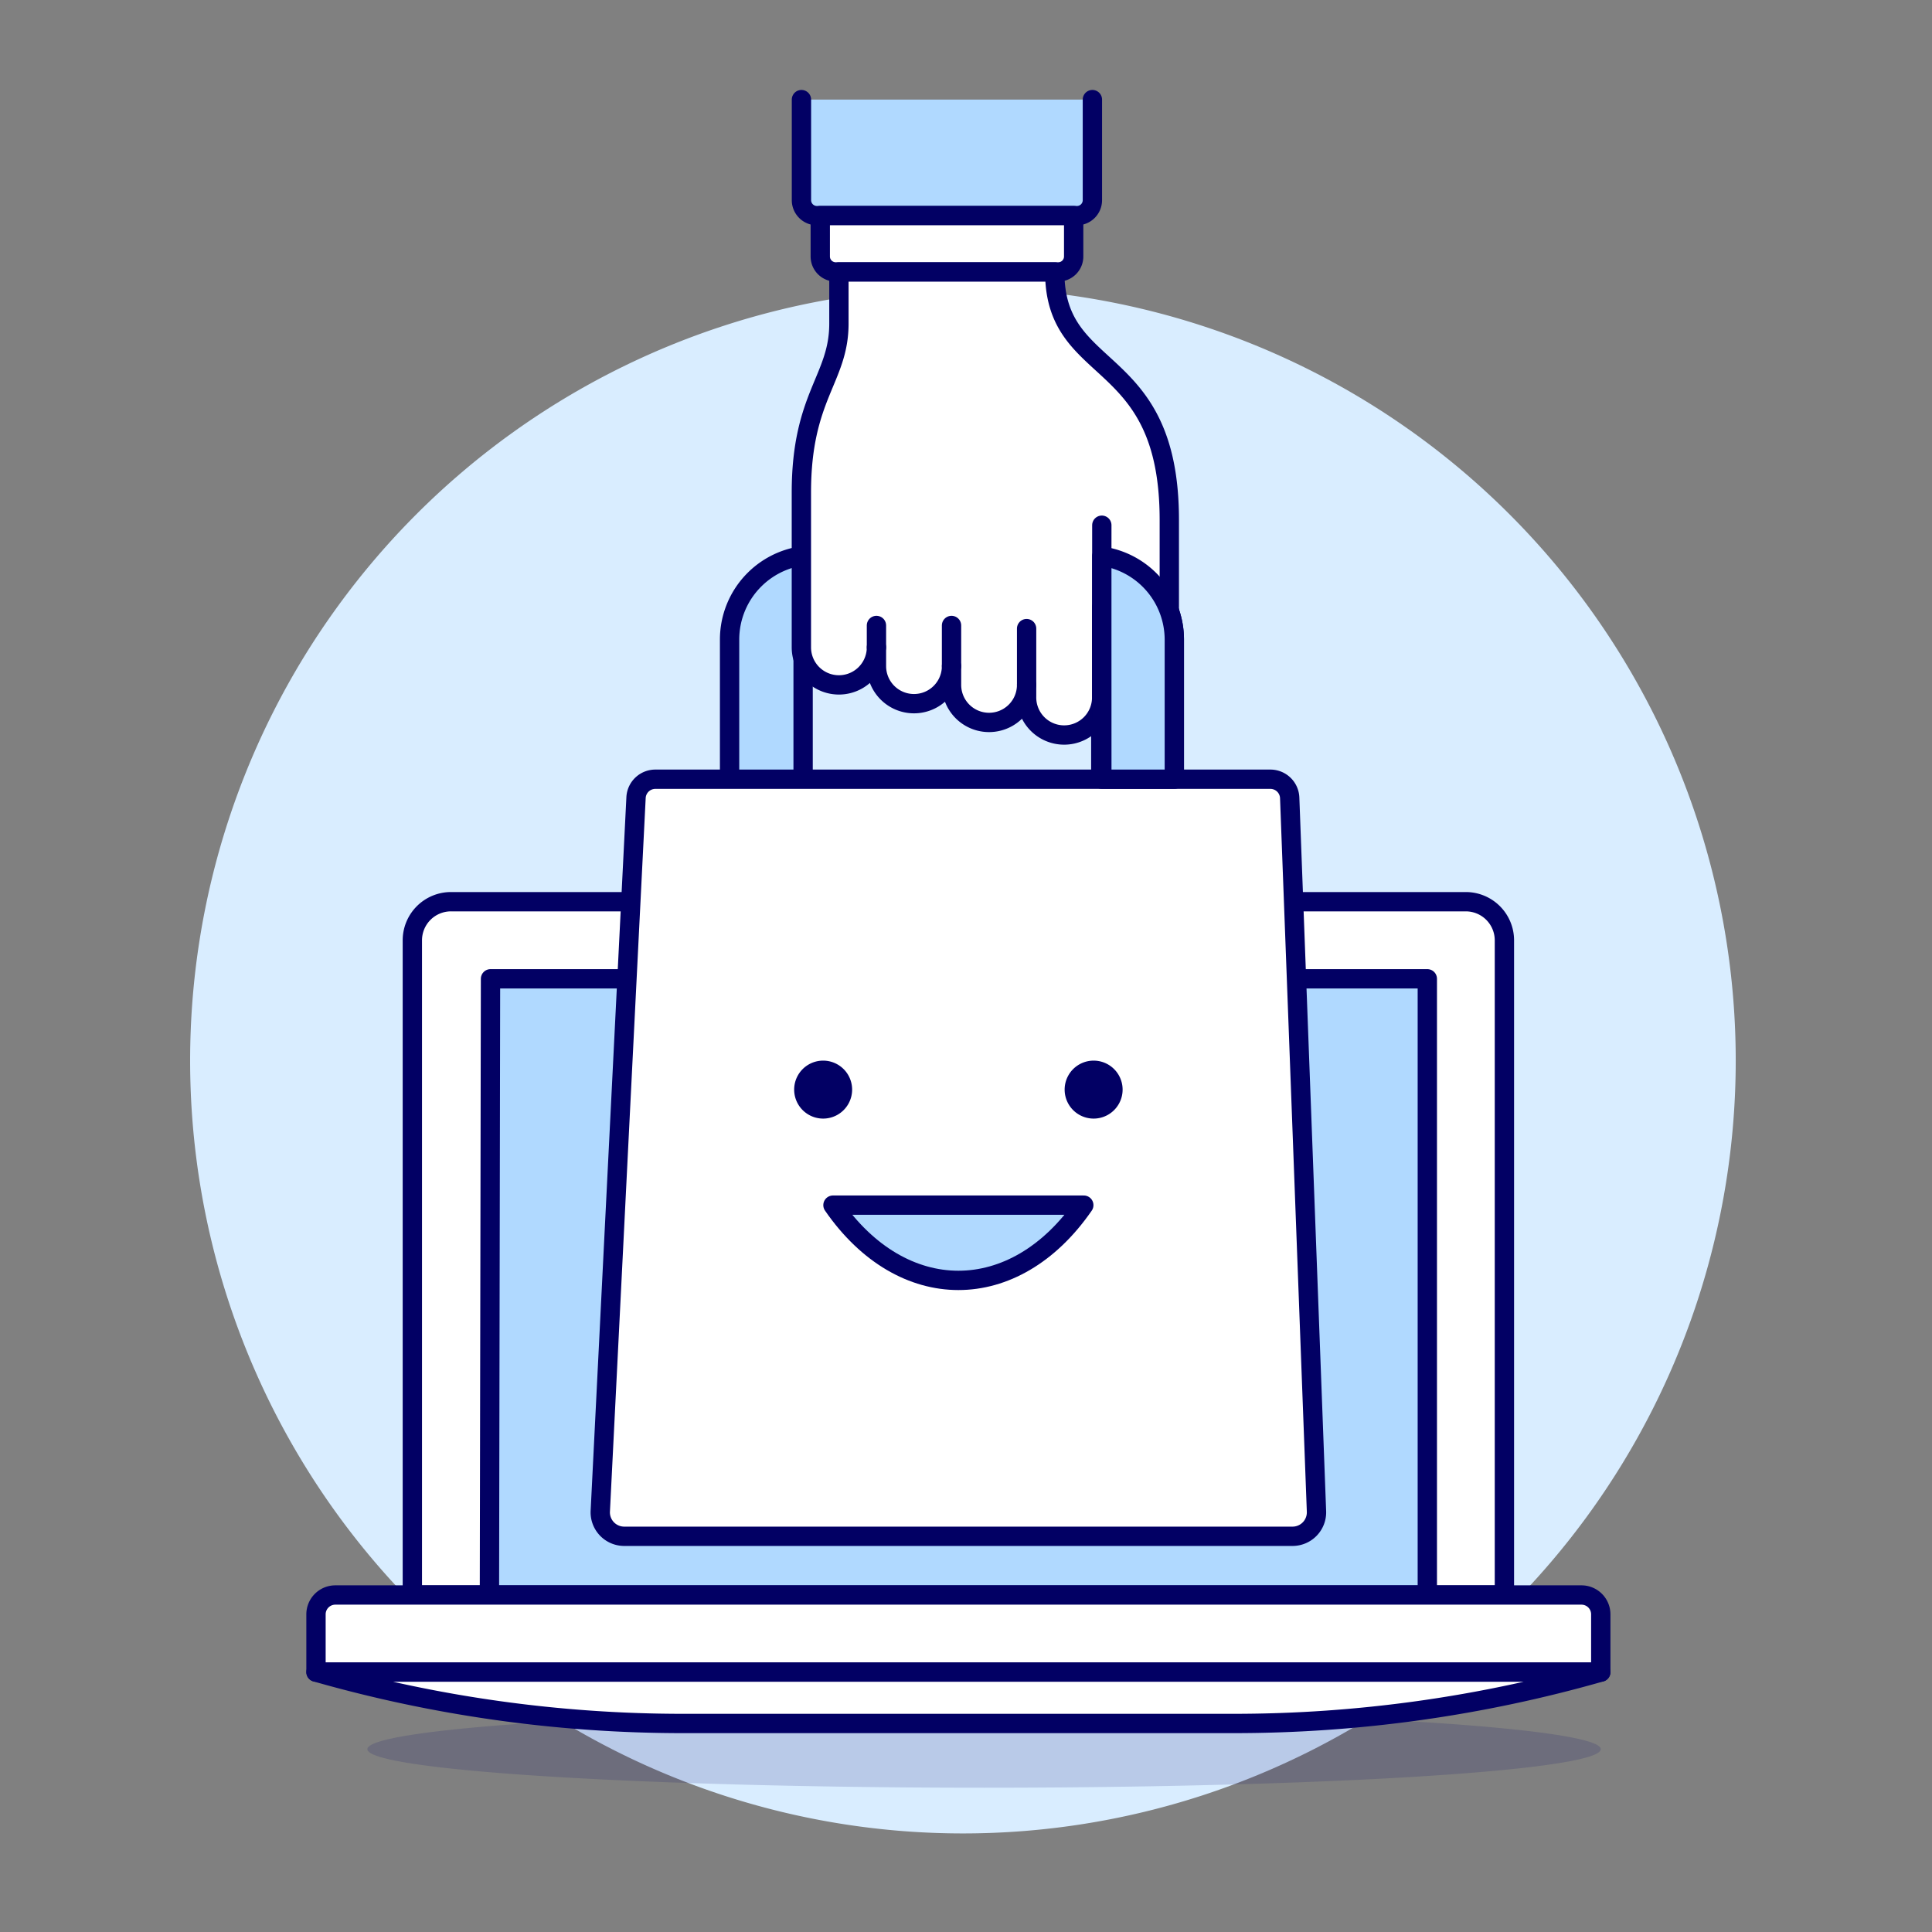 <?xml version="1.0" encoding="UTF-8"?> <svg xmlns="http://www.w3.org/2000/svg" viewBox="0 0 500 500"><rect x="0" y="0" width="500" height="500" fill="#808080" stroke="none"/> <g transform="matrix(1.25,0,0,1.25,0,0)"> <g transform="matrix(4,0,0,4,0,0)"> <path d="M9.841 54.898 A40.000 40.000 0 1 0 89.841 54.898 A40.000 40.000 0 1 0 9.841 54.898 Z" fill="#D9EDFF"></path> <path d="M56.542,5.156v5.205a.8.8,0,0,1-.8.8H42.283a.8.8,0,0,1-.8-.8V5.156" fill="#B0D9FF" stroke="#020064" stroke-linecap="round" stroke-linejoin="round"></path> <path d="M75.868,46.672H23.343a2,2,0,0,0-2,2V82.557H77.868V48.672A2,2,0,0,0,75.868,46.672Z" fill="#ffffff" stroke="#020064" stroke-linecap="round" stroke-linejoin="round"></path> <path d="M73.878 50.662L25.389 50.662 25.333 82.557 73.878 82.557 73.878 50.662z" fill="#B0D9FF"></path> <path d="M73.878 50.662L25.389 50.662 25.333 82.557 73.878 82.557 73.878 50.662z" fill="none" stroke="#020064" stroke-linecap="round" stroke-linejoin="round"></path> <path d="M19.016 90.537 A31.92 1.995 0 1 0 82.856 90.537 A31.92 1.995 0 1 0 19.016 90.537 Z" fill="#020064" opacity=".15"></path> <path d="M82.856,86.547h-66.5v-2.99a1,1,0,0,1,1-1h64.5a1,1,0,0,1,1,1Z" fill="#ffffff" stroke="#020064" stroke-linecap="round" stroke-linejoin="round"></path> <path d="M82.856,86.548a69.163,69.163,0,0,1-18.992,2.659H35.348a69.157,69.157,0,0,1-18.992-2.659h66.5Z" fill="#ffffff" stroke="#020064" stroke-linecap="round" stroke-linejoin="round"></path> <path d="M60.783,33.1a4.379,4.379,0,0,0-4.373-4.374H42.137A4.379,4.379,0,0,0,37.763,33.1V44.152h3.806V33.1a1.082,1.082,0,0,1,1.068-1.068H55.91A1.081,1.081,0,0,1,56.977,33.1V44.152h3.806Z" fill="#B0D9FF" stroke="#020064" stroke-linecap="round" stroke-linejoin="round"></path> <path d="M66.9,79.518H32.31a1.24,1.24,0,0,1-1.239-1.3l1.851-36.948a1,1,0,0,1,.987-.937H65.766a1,1,0,0,1,.988.954l1.387,36.947A1.24,1.24,0,0,1,66.9,79.518Z" fill="#ffffff"></path> <path d="M66.9,79.518H32.31a1.24,1.24,0,0,1-1.239-1.3l1.851-36.948a1,1,0,0,1,.987-.937H65.766a1,1,0,0,1,.988.954l1.387,36.947A1.24,1.24,0,0,1,66.9,79.518Z" fill="none" stroke="#020064" stroke-linecap="round" stroke-linejoin="round"></path> <path d="M42.457,11.159v2.116a.8.8,0,0,0,.8.8H54.773a.8.8,0,0,0,.8-.8V11.159Z" fill="#ffffff" stroke="#020064" stroke-linecap="round" stroke-linejoin="round"></path> <path d="M57.021,32.854V31.433h1.564a4.858,4.858,0,0,1,1.912.39,3.461,3.461,0,0,0,.026-.421V26.908c0-8.841-5.929-7.231-5.929-12.83H43.422V16.75c0,2.861-1.943,3.738-1.943,8.743v8.014a1.943,1.943,0,0,0,3.886,0v.972a1.943,1.943,0,0,0,3.886,0v.971a1.943,1.943,0,1,0,3.886,0v.607a1.943,1.943,0,1,0,3.885,0v-3.2Z" fill="#ffffff"></path> <path d="M57.021,32.854V31.433h1.564a4.858,4.858,0,0,1,1.912.39,3.461,3.461,0,0,0,.026-.421V26.908c0-8.841-5.929-7.231-5.929-12.83H43.422V16.75c0,2.861-1.943,3.738-1.943,8.743v8.014a1.943,1.943,0,0,0,3.886,0v.972a1.943,1.943,0,0,0,3.886,0v.971a1.943,1.943,0,1,0,3.886,0v.607a1.943,1.943,0,1,0,3.885,0v-3.2Z" fill="none" stroke="#020064" stroke-linecap="round" stroke-linejoin="round"></path> <path d="M57.03 27.185L57.026 33.586" fill="none" stroke="#020064" stroke-linecap="round" stroke-linejoin="round"></path> <path d="M49.251 32.374L49.251 34.479" fill="#ffcebf" stroke="#020064" stroke-linecap="round" stroke-linejoin="round"></path> <path d="M53.137 32.536L53.137 35.45" fill="#ffcebf" stroke="#020064" stroke-linecap="round" stroke-linejoin="round"></path> <path d="M45.365 32.374L45.365 33.507" fill="#ffcebf" stroke="#020064" stroke-linecap="round" stroke-linejoin="round"></path> <path d="M41.106 56.398 A1.500 1.500 0 1 0 44.106 56.398 A1.500 1.500 0 1 0 41.106 56.398 Z" fill="#020064"></path> <path d="M55.106 56.398 A1.500 1.500 0 1 0 58.106 56.398 A1.500 1.500 0 1 0 55.106 56.398 Z" fill="#020064"></path> <path d="M43.114,62.378c3.586,5.193,9.4,5.193,12.983,0Z" fill="#B0D9FF" stroke="#020064" stroke-linecap="round" stroke-linejoin="round"></path> <path d="M57.031,40.331h3.752V33.1a4.367,4.367,0,0,0-3.754-4.312l0,4.288c0,.008,0,.015,0,.024Z" fill="#B0D9FF" stroke="#020064" stroke-linecap="round" stroke-linejoin="round"></path> </g> </g> </svg> 